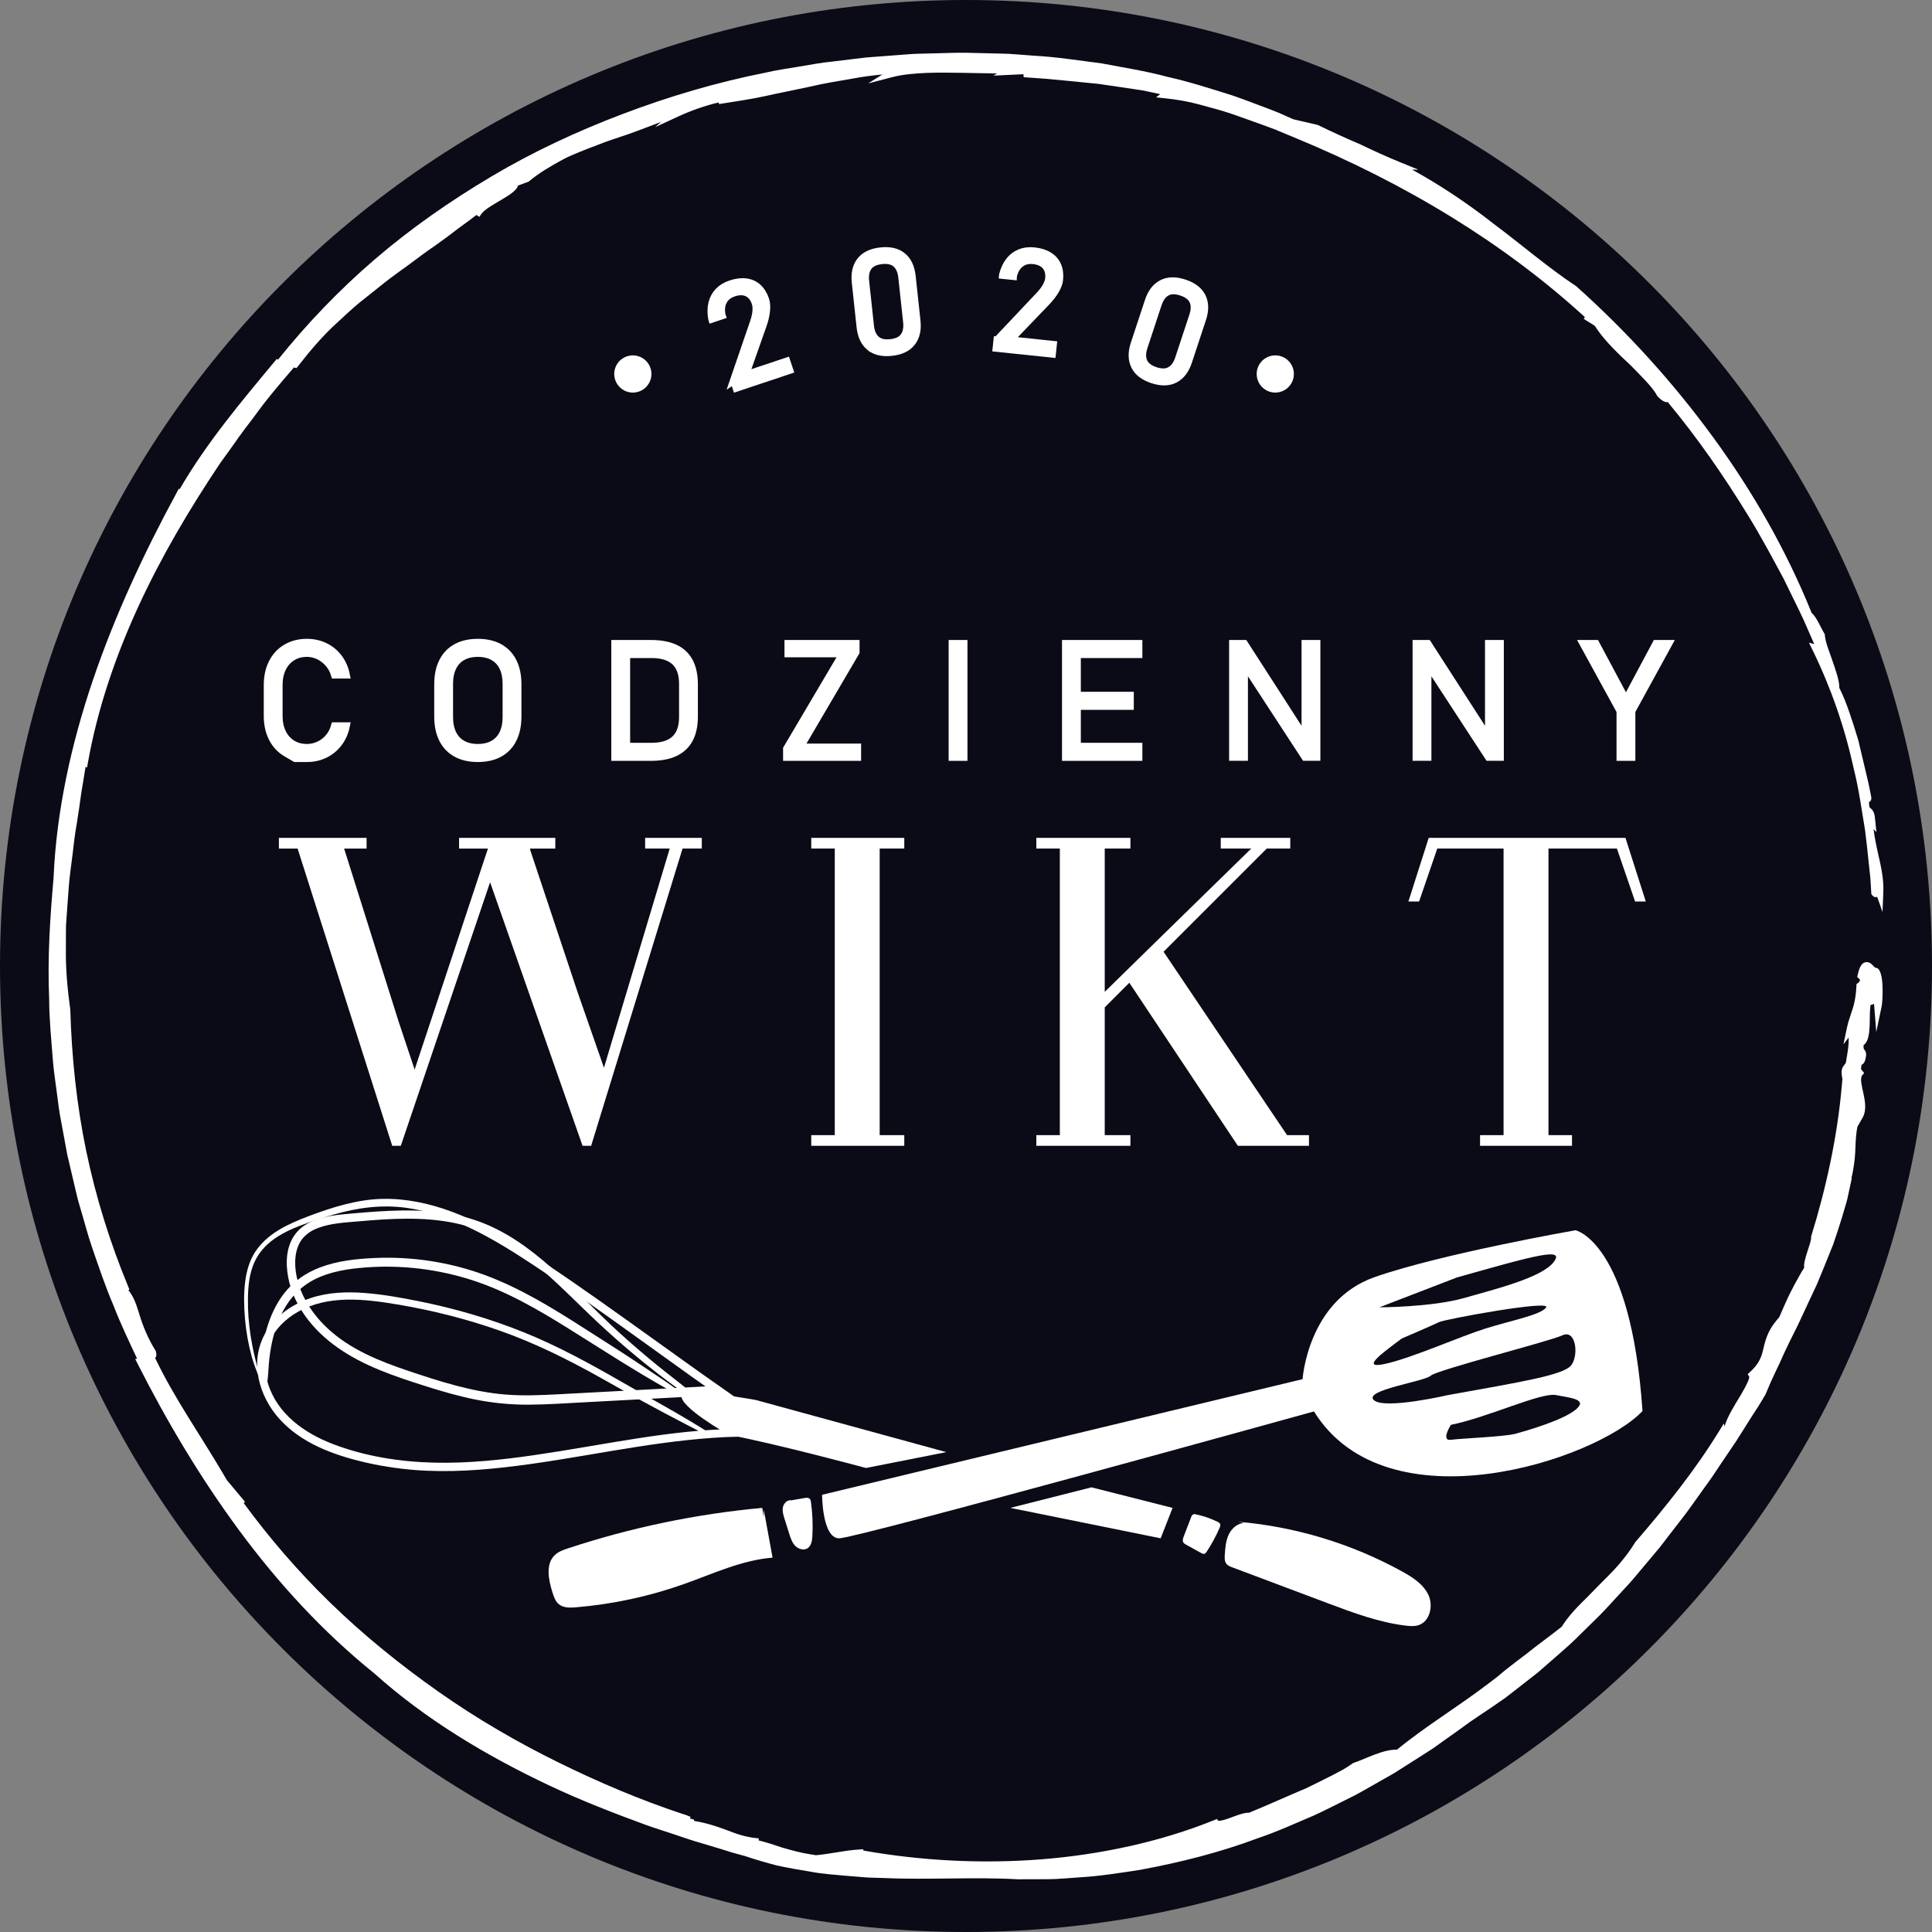 <?xml version="1.0" encoding="UTF-8"?>
<!DOCTYPE svg PUBLIC "-//W3C//DTD SVG 1.1//EN" "http://www.w3.org/Graphics/SVG/1.1/DTD/svg11.dtd">
<!-- Creator: CorelDRAW X8 -->
<svg xmlns="http://www.w3.org/2000/svg" xml:space="preserve" width="599px" height="599px" version="1.1" style="shape-rendering:geometricPrecision; text-rendering:geometricPrecision; image-rendering:optimizeQuality; fill-rule:evenodd; clip-rule:evenodd"
viewBox="0 0 1651225 1651225"
 xmlns:xlink="http://www.w3.org/1999/xlink">
 <rect x="0" y="0" width="1651225" height="1651225" fill="#808080" stroke="none"/>
 <defs>
  <style type="text/css">
   <![CDATA[
    .str0 {stroke:white;stroke-width:6510.47}
    .fil2 {fill:white}
    .fil1 {fill:white;fill-rule:nonzero}
    .fil0 {fill:#0B0B17}
   ]]>
  </style>
 </defs>
 <g id="Warstwa_x0020_2">
  <path class="fil0" d="M825613 0c455974,0 825612,369639 825612,825613 0,455974 -369638,825612 -825612,825612 -455974,0 -825613,-369638 -825613,-825612 0,-455974 369639,-825613 825613,-825613z"/>
  <path class="fil1" d="M1403795 1205997c-9860,-144682 -57240,-154539 -57240,-154539 0,0 -114477,20029 -171711,40062 -57240,20036 -61563,87208 -61563,87208l-410664 98819c0,0 0,37207 14632,37207 14626,0 405762,-108441 405762,-108441 62322,100485 240715,41855 280784,-316zm-205741 -62006c0,0 26709,-11452 31800,-13994 5085,-2546 95395,-19082 91577,-12679 -3812,6393 -30525,11406 -52143,18239 -21631,6826 -62334,24971 -85225,30055 -22894,5088 -1273,-10176 13991,-21621zm129737 -65232c-10169,13080 -48333,22650 -76322,30587 -27975,7929 -72494,8004 -72494,7965 0,-36 66140,-25472 66140,-25472 67413,-19079 92852,-26159 82676,-13080zm15261 87862c-6351,8640 -41973,14255 -105571,25727 0,0 -54691,12698 -63392,4199 -8705,-8496 43041,-15671 48659,-20756 5625,-5091 101232,-29254 112677,-34554 11449,-5299 13994,16745 7627,25384zm3412 38334c-11039,8991 -41873,17901 -51251,20443 -9391,2542 -46286,3942 -55183,5150 -8906,1204 0,-12787 0,-12787 31801,-6351 76824,-27936 89926,-25417 13106,2523 27546,3617 16508,12611z"/>
  <path class="fil1" d="M605969 1224470c-23773,-15107 -48617,-28424 -73015,-42484 -27712,-15970 -55707,-31413 -85418,-43369 -28831,-11609 -58799,-20300 -89255,-26439 -15452,-3109 -31117,-5918 -46846,-7120 -15169,-1162 -30899,-572 -45456,4200 -11931,3906 -23246,10511 -31742,19837 -8682,9528 -13871,21576 -14404,34489 -544,13041 3493,26140 10179,37263 6992,11631 17041,21016 28428,28282 11820,7535 25000,12767 38408,16728 15280,4515 30993,7572 46824,9440 29307,3474 58929,2022 88177,-1295 30111,-3418 59949,-8763 89822,-13760 29079,-4870 58214,-9326 87651,-11377 6920,-479 13857,-850 20797,-921 4307,-39 4310,-6739 0,-6687 -28659,284 -56999,3695 -85293,8073 -29336,4535 -58513,10007 -87892,14278 -28268,4108 -56856,7129 -85456,6484 -29515,-664 -59724,-5394 -87348,-16061 -24190,-9343 -47019,-25596 -55043,-51381 -3629,-11673 -3883,-24642 1211,-35938 4929,-10947 13806,-19515 24128,-25429 25759,-14743 56937,-11127 84939,-6449 30023,5016 59678,12490 88383,22660 29284,10374 56983,24079 84070,39215 12594,7048 25137,14177 37780,21130 12471,6859 25072,13444 37689,20039 5762,3002 11527,5977 17321,8917 1543,784 2832,-1387 1361,-2325z"/>
  <path class="fil1" d="M595604 1193949c-11068,-9313 -22676,-17939 -33903,-27064 -11263,-9144 -22253,-18620 -32969,-28395 -19610,-17904 -37709,-37387 -57546,-55030 -19030,-16921 -40017,-32090 -64324,-40385 -27174,-9261 -56449,-9462 -84792,-7617 -7136,469 -14258,1061 -21377,1690 -6088,537 -12175,1074 -18197,2109 -10990,1885 -22517,5843 -29665,14899 -8337,10557 -8903,24717 -6540,37458 2214,11927 7520,23252 14548,33087 15527,21761 38493,35827 62829,45911 12976,5381 26355,9750 39740,13995 14141,4498 28418,8646 42976,11559 14879,2972 29919,4424 45085,4378 15345,-55 30684,-1126 46003,-1940 31006,-1660 62009,-3310 93012,-4964 7477,-397 14951,-798 22435,-1195 2168,-117 4020,-1764 4020,-4017 0,-2090 -1836,-4140 -4020,-4026 -30277,1614 -60557,3226 -90834,4847 -15066,804 -30131,1617 -45193,2412 -15000,801 -30068,1429 -45072,202 -28467,-2341 -56149,-11221 -83077,-20297 -24499,-8255 -49522,-18278 -68695,-36179 -8578,-8001 -15889,-17369 -20951,-27991 -4977,-10430 -7965,-22745 -6399,-34317 755,-5579 2789,-11143 6601,-15365 3402,-3766 7816,-6452 12552,-8216 10863,-4059 22728,-4600 34171,-5609 27552,-2422 55791,-4245 83067,1517 12659,2673 24805,7064 36214,13148 10837,5788 20967,12829 30512,20544 19521,15794 36842,34069 55150,51195 20788,19440 42692,37699 65635,54551 5580,4089 11332,7816 17289,11329 1344,787 2975,-1163 1715,-2224z"/>
  <path class="fil1" d="M583335 1191599c-6387,-5531 -13516,-10212 -20514,-14935 -7103,-4805 -14249,-9561 -21400,-14297 -14203,-9388 -28640,-18438 -42969,-27627 -26811,-17178 -54220,-33991 -84213,-45050 -29883,-11028 -62159,-15918 -93973,-14511 -15660,690 -31849,2408 -46602,7991 -12080,4574 -22715,11827 -30690,22054 -7399,9489 -12350,20619 -15527,32172 -3259,11836 -5013,24408 -5098,36690 -26,3203 309,6243 833,9391 410,2425 4564,2458 4945,0 479,-3144 872,-6211 1071,-9391 182,-2917 355,-5837 605,-8754 502,-5839 1319,-11644 2520,-17386 2350,-11263 6120,-22295 12269,-32080 5928,-9424 14046,-17175 23988,-22263 13447,-6878 28838,-9193 43731,-10335 30863,-2367 61960,1416 91407,10911 29613,9551 56605,25349 82868,41749 28038,17513 55808,35635 84659,51771 3571,2002 7071,3906 10811,5554 999,446 2265,-801 1279,-1654z"/>
  <path class="fil1" d="M221652 1174408c-6269,-21120 -10120,-43034 -9739,-65111 162,-9974 1142,-20196 5062,-29470 3499,-8284 9433,-15205 16686,-20449 7155,-5176 15247,-8981 23470,-12097 9317,-3532 18871,-6559 28438,-9333 20134,-5826 40775,-8554 61644,-5660 39929,5550 75707,27135 108758,48965 30374,20068 59938,41328 89516,62549 29961,21511 59818,43187 90254,64021 3246,2223 6501,4427 9759,6624 3799,2559 7354,-3587 3584,-6129 -30820,-20769 -60951,-42572 -91162,-64200 -30089,-21533 -60121,-43145 -90887,-63702 -33721,-22532 -69636,-45316 -110079,-53099 -9961,-1914 -20137,-2914 -30293,-2669 -10886,257 -21716,2096 -32253,4801 -10586,2721 -20931,6292 -31146,10166 -8464,3207 -16904,6729 -24668,11420 -7298,4407 -13998,9902 -19047,16813 -5817,7936 -8698,17503 -9957,27171 -1377,10534 -1123,21342 -225,31908 938,10918 2809,21706 5703,32282 1449,5293 3347,10430 5414,15525 289,699 1399,445 1168,-326z"/>
  <path class="fil1" d="M652782 1290190c2507,13692 5000,27387 7504,41078 -26384,2126 -50876,13783 -75825,22617 -29746,10541 -60859,17230 -92308,19844 -5043,417 -10635,570 -14535,-2659 -2972,-2458 -4268,-6348 -5423,-10026 -3418,-10866 -6175,-24473 2210,-32175 3073,-2829 7158,-4242 11123,-5560 53770,-17764 109562,-29382 165949,-34554 426,2594 850,5198 1276,7793l29 -6358z"/>
  <path class="fil1" d="M688743 1280119c1172,-36 2461,35 3301,843 726,709 914,1797 1054,2802 1332,9652 1742,19428 1208,29158 -215,3867 -898,8284 -4167,10358 -3281,2077 -7864,667 -10547,-2149 -2675,-2809 -3925,-6657 -5087,-10361 -1332,-4232 -2663,-8467 -3991,-12692 -1023,-3256 -2058,-6690 -1342,-10026 713,-3337 3851,-6410 7208,-5775l12363 -2158z"/>
  <path class="fil1" d="M1018557 1295298c-2295,5973 -4590,11943 -6882,17917 -608,1588 -1201,3421 -393,4921 527,977 1559,1569 2539,2113 4264,2354 8532,4710 12799,7067 755,414 1586,847 2442,713 1058,-163 1784,-1133 2373,-2031 4202,-6387 7855,-13145 10902,-20153 452,-1055 901,-2259 465,-3321 -394,-944 -1374,-1484 -2288,-1930 -6368,-3119 -13168,-5361 -20134,-6650l-1823 1354z"/>
  <path class="fil1" d="M1063235 1301668c-5797,264 -10713,4789 -13151,10052 -2441,5267 -2884,11208 -3288,16999 -189,2754 -293,5798 1455,7930 1211,1481 3086,2207 4877,2887 27249,10238 54499,20476 81752,30717 21706,8151 43675,16377 66696,19134 3600,430 7341,719 10801,-404 9785,-3167 12803,-16637 8399,-25934 -4418,-9294 -13705,-15163 -22722,-20117 -42985,-23640 -90958,-38155 -139835,-42331l5016 1067z"/>
  <path class="fil1" d="M622873 1226349c40700,7630 117273,28297 117273,28297l68647 -13558 -162772 -44544c0,0 -61214,-11179 -63431,-4200 -3073,9655 40283,34005 40283,34005z"/>
  <polygon class="fil1" points="1002170,1288751 991994,1314751 863530,1288751 932850,1271183 "/>
  <path class="fil2" d="M583495 1550365c1328,290 2640,762 3890,1286l2884 1208 -550 1471 3069 615 671 1406c9326,1478 18164,4235 27015,7536 4177,1556 8347,3272 12637,4483 4046,1139 8171,2057 12354,2519l3046 336 -87 1728c6871,1677 13535,3949 20234,6166 8161,2324 16289,4619 24704,5839 449,46 902,111 1348,193l1849 270 -7 68 664 124c12504,-1068 24877,-4248 37403,-4909l3184 -166 81 1074c49782,8832 101853,11475 152221,7494 49799,-3936 101404,-14760 147772,-33565l2272 -921 954 1481c1833,592 8441,-1716 10309,-2442 3890,-1419 11507,-4603 16114,-4368 16458,-6712 32594,-14118 48903,-20970 7575,-3689 15117,-7370 22608,-11231 3196,-1647 6383,-3327 9437,-5023 2574,-1543 5074,-3200 7535,-4925l378 -264 439 -149c11404,-3897 24910,-11566 37162,-11355 24135,-19834 52377,-36868 77449,-55983l8535 -6511c2214,-1901 4440,-3786 6719,-5615 5869,-4714 11917,-9190 17826,-13692 9925,-8050 20397,-15364 30322,-23353 3766,-6172 8685,-11855 13646,-17080 2813,-2962 5788,-5768 8656,-8678 2972,-3018 5914,-6062 8870,-9092 5918,-6065 12181,-11888 17663,-18353 4994,-5886 9824,-12139 13806,-18757l143 -237 182 -212c25524,-29616 50961,-61192 71410,-94594l4086 -6670 631 2588c2275,-8193 8454,-17907 12207,-24115 1651,-2728 9388,-15456 8861,-18405l-1315 -2126 1946 -1803c6589,-6110 9597,-11198 11443,-19948 2422,-10313 4798,-16511 11793,-24857l1827 -2184c3053,-6840 5888,-13767 9261,-20531 2454,-4922 5078,-9769 7767,-14489 1240,-2289 2676,-4802 4274,-7106 -1097,-6429 6149,-21039 5937,-26159l-22 -560 166 -534c12679,-41016 22226,-84815 25993,-127573l579 -6589c-859,-4205 -1387,-8655 1387,-11634l1510 -2054c1097,-6627 2780,-14564 2438,-21755l-4440 5831 2966 -14118c661,-3138 1517,-6172 2562,-9125 781,-2389 1578,-4772 2347,-7161 2096,-6540 2897,-12699 3213,-19555l71 -1520 1211 -921c283,-218 599,-391 856,-635 397,-664 743,-1308 1091,-1956l-2546 -2595 394 -1731c866,-3819 2500,-10782 7481,-10938 3737,-120 5358,3086 7539,4811 8232,-641 6361,28679 5498,32794l-4629 22086 -1803 -22493c-30,-368 -79,-987 -150,-1693 -980,781 -1970,1094 -2829,928 -843,3825 -765,11588 -775,13294 -208,5238 170,17562 -5237,21159 -759,5485 2200,2933 2102,8705l-3 227 -36 228c-455,2855 -1061,6726 -3890,7712 -195,1074 -328,2565 -413,3708l2676 3314 -1745 2054c-2103,2477 153,10856 758,13727 1540,7295 3506,15706 -446,22581l-4270 7429c-1374,6149 -1553,13171 -1775,18102 -139,6371 -862,12754 -1940,19030 -416,2419 -918,4838 -1536,7227l452 -368 -1998 9066c-905,4095 -1621,8220 -2810,12243l-3496 11839c-2415,7849 -4915,15668 -7666,23578 -3043,7526 -6068,15059 -9134,22578 -1520,3724 -3079,7432 -4648,11218 -1625,3678 -3415,7275 -5111,10921 -3330,7155 -6664,14310 -9994,21468 -3271,7028 -6959,13855 -10277,20945 -3382,6803 -6204,13867 -9596,20602 -3193,6637 -6214,13366 -8975,20199l-101 247 -140 228c-2037,3337 -3925,6758 -6048,10042l-6315 9760c-4141,6582 -8288,13157 -12494,19824 -4365,6455 -8750,12894 -13092,19362 -4385,6533 -8630,13161 -13321,19385 -4554,6364 -9147,12699 -13665,19089 -4554,6442 -9603,12503 -14401,18870 -4942,6205 -9453,12728 -14649,18640l-15185 18079c-5004,6238 -10544,11999 -15961,17875 -5400,5863 -10693,11826 -16335,17526l-17028 16739c-2900,2796 -5680,5713 -8698,8385l-8961 7927 -18152 15853 -18880 14749 -9619 7412 -9886 6833 -19760 13327c-6959,5179 -14043,10117 -21107,15150l-10693 7611 -10892 6992c-7266,4661 -14571,9261 -21993,13978 -7493,4261 -14967,8558 -22477,12790 -3802,2142 -7542,4384 -11449,6338l-11572 5791c-7773,3795 -15423,7832 -23379,11386 -15925,6768 -31644,13991 -48018,19460 -32497,12204 -66267,20629 -100473,26976 -17223,2598 -34434,5401 -51846,6407 -8727,504 -17409,1513 -26159,1556 -8705,42 -17409,55 -26306,75 -38223,-2133 -76862,677 -115307,-1107 -5195,-241 -10394,-140 -15579,-586 -5131,-436 -10264,-807 -15391,-1260 -10238,-902 -20537,-1598 -30590,-3467 -9785,-1601 -19563,-3307 -29394,-5436 -9128,-2386 -18161,-5010 -27009,-8014 -3529,-983 -7044,-1840 -10602,-2891l-10433 -3255c-7015,-2103 -14017,-4252 -21045,-6309 -7090,-2077 -14004,-4684 -21101,-6953 -7015,-2389 -14128,-4483 -21091,-7028 -28004,-10244 -55843,-21049 -82826,-33790 -53477,-25250 -105567,-56237 -149620,-95795 -43790,-35303 -81938,-76794 -115330,-121973 -33272,-45011 -61947,-93142 -87211,-143055l-1878 -3711 1588 -368c-6979,-14902 -14124,-29691 -19997,-45020 -7148,-16546 -12825,-33639 -18695,-50664 -2955,-8571 -5257,-17344 -7799,-26042l-3822 -13086c-1139,-4391 -2158,-8812 -3196,-13226l-6218 -26504c-1634,-8858 -3258,-17715 -4876,-26511 -1813,-8884 -2956,-17878 -4069,-26869 -1107,-8916 -2585,-17786 -3272,-26748 -1357,-17705 -3174,-35381 -3216,-53086 -1468,-34441 729,-68696 3760,-102911 2389,-57169 15195,-114861 33539,-168937 18808,-55447 43711,-108911 71612,-160327l1988 -3666 622 570c22823,-39369 52042,-74135 81069,-109028l2034 -2441 947 752c24828,-30928 52345,-59623 82420,-85496 31113,-26768 64851,-50215 100111,-71159 35502,-21084 73032,-38513 111606,-53174 39919,-15173 80873,-27253 122716,-35548 9414,-2223 18965,-3525 28496,-5120 9532,-1598 19030,-3402 28585,-4333l28711 -3473 28717 -2175c4828,-312 9636,-856 14477,-980l14410 -364c9623,-134 19239,-729 28865,-498l28672 693c4876,29 9746,335 14570,752l14239 1081c19186,1022 38148,4134 57402,6533 18793,3591 37706,6514 56130,11481 18620,4154 36733,10030 55011,15723 8971,3060 17819,6468 26689,9808 4454,1677 8933,3278 13337,5166l12630 5580 20948 4883 332 162c11862,5821 23949,11260 36218,16530 10996,5297 22171,10401 33473,15007l15948 6501 -5456 -75c24600,13522 48070,29320 70062,46579 23389,17455 45815,36905 70112,53015l195 130 176 156c43346,38822 82709,82182 117009,129197 33760,46277 62484,96534 83930,149696 4167,3519 8158,13281 10863,17656l429 697 49 814c410,6608 4935,16731 7006,23388 1770,5251 5595,15639 5367,21658 3529,6871 6228,14140 8757,21429 2679,7724 5124,15527 7513,23538 1904,8021 3805,16042 5700,24063 947,4011 1882,8024 2832,12035 951,4010 1598,8079 2497,12357 299,2239 -615,3763 -1992,4176 84,1764 263,4017 660,4688 4128,2949 4222,6438 4730,11334l993 9646 -2441 -2618c853,6996 2272,13884 3831,20814 2510,11163 5010,21560 4528,33139l-700 16914 -4564 -12962c-1351,625 -2936,328 -4362,-1498l-621 -791 -65 -1006c-290,-4472 -479,-8955 -834,-13340l-1452 -13457c-970,-8978 -1836,-17969 -3011,-26810 -3001,-17790 -5374,-35749 -9873,-53363 -7549,-34685 -19369,-68621 -34958,-100509l-3144 -6426 4531 1215c-4151,-9177 -7904,-18533 -12324,-27585 -4574,-9353 -9131,-18679 -13676,-27979 -9850,-18360 -19681,-36722 -30599,-54480 -20680,-33630 -43285,-66416 -68584,-96768 -3191,589 -6814,-2966 -8728,-4964l-329 -345 -218 -427c-3750,-7363 -16614,-19648 -22545,-25791 -9633,-9030 -21234,-19929 -28633,-30834l-1954 -2881c-2216,-1448 -4537,-2773 -6709,-4189l-2698 -1758 947 -1491c-35069,-32025 -73087,-60244 -113517,-85193 -42288,-26094 -86634,-48301 -132514,-67344l-17552 -7288 202 13c-2783,-1065 -5567,-2116 -8363,-3132 -9678,-3512 -19369,-6989 -29089,-10384 -9541,-3333 -19349,-5798 -29088,-8464 -9307,-2549 -18842,-4131 -28428,-5146l-8099 -856 3551 -2728c-2695,-583 -5387,-1166 -8070,-1742l-7347 -1507 -7480 -1133c-9994,-1520 -19961,-2939 -29877,-4398 -20387,-1914 -40671,-4293 -61117,-5514l-2839 -169 -195 -2575 -25625 1201 2982 -1872c-9825,-97 -19652,-368 -29470,-508 -18050,-260 -42712,-836 -60105,3698l-20556 5358 12187 -7627c-8249,778 -16478,1794 -24655,3357 -12663,2177 -25384,4176 -37950,7190 -12428,2732 -24941,5062 -37353,7862 -12136,2731 -24444,4333 -36697,6390l-2868 482 -397 -1387c-11624,2672 -24189,7191 -34417,11924l-19812 9167 4994 -4463c-6563,2529 -13168,4944 -19769,7500 -11107,4306 -22666,7425 -33754,11914 -5283,2002 -10556,4023 -15797,6129 -5092,2045 -10150,4193 -14981,6804 -10003,5404 -19668,11071 -28461,18343l-426 352 -9098 3362c-1394,7738 -25948,16609 -31215,24187l-1767 2542 -2549 -1588c-4815,3740 -9707,7347 -14642,10872 -6973,5453 -14073,10681 -21355,15824 -7272,4925 -14277,10228 -21315,15478 -7054,5267 -14378,10180 -21231,15710 -6862,5541 -13799,10990 -20696,16488 -6778,5400 -12950,11507 -19376,17311 -12529,11319 -23450,24213 -33812,37504l-1331 1706 -2191 -593c-10931,12771 -22041,25564 -31882,39190 -4899,6784 -10205,13262 -15039,20095 -5306,7506 -10573,14990 -15980,22340 -26390,39350 -50632,80366 -70404,123465 -19336,42142 -34603,86856 -42732,132569l-761 4278 -1270 -628c-1103,7350 -2399,14661 -3597,21914 -1182,8955 -2516,17891 -3955,26885 -1618,8841 -2591,17786 -3639,26709 -1049,8945 -2510,17858 -3129,26849 -621,8998 -1393,17985 -1972,26986l-430 6585 -65 6667c-46,4453 32,8910 -29,13363 -245,17220 1390,34404 3733,51446l23 172 7 173c1207,40511 5390,81062 13646,120762 8216,39509 20332,78273 35778,115545l1123 2708 -941 512c4629,5569 6911,12483 9063,19590 3476,11468 7731,21725 14088,31943l245 391 123 443c537,1897 873,4225 -618,5647 16351,34301 38737,65893 57933,98608l3402 5794 15482 18484 -1126 1103c22158,30150 46696,58591 73500,84698 28851,28103 60267,53506 93190,76671 32628,22952 67215,43073 103012,60645 34187,16787 69350,31729 105516,43711z"/>
  <path class="fil1" d="M1406604 770479l-17367 -54376 -168155 0 -17367 54376 9147 0 15531 -45242 56660 0 0 244921 -20104 0 0 9144 78595 0 0 -9144 -20105 0 0 -244921 58490 0 15528 45242 9147 0zm-348633 208820l60776 0 0 -9141 -18734 0 -105554 -156733 88197 -88188 20098 0 0 -9137 -59408 0 0 9137 26058 0 -80427 78598 -44786 43864 0 -122462 21937 0 0 -9137 -80417 0 0 9137 20104 0 0 244921 -20104 0 0 9141 80417 0 0 -9141 -21937 0 0 -109207 21019 -21019 92761 139367zm-364622 0l79506 0 0 -9141 -21022 0 0 -244921 21022 0 0 -9137 -79506 0 0 9137 20108 0 0 244921 -20108 0 0 9141zm-109994 -254062l16452 0 0 -9134 -48432 0 0 9134 21013 0 -56202 187346 -22617 -64858 -40222 -120658 -394 -1891 -2103 61 23760 0 0 -9134 -82250 0 0 9134 24672 0 -62660 188905 -13878 -41638 -46383 -147267 19193 0 0 -9134 -74936 0 0 9134 15986 0 80883 254059 7312 0 76309 -225269 79050 225269 7318 0 78129 -254059z"/>
  <path class="fil1 str0" d="M252320 648023c0,0 -2542,-1484 -7624,-4456 -5078,-2975 -9017,-7191 -11813,-12647 -2796,-5462 -4193,-11784 -4193,-18975l0 -26559c0,-7188 1397,-13513 4193,-18972 2796,-5455 6735,-9684 11813,-12679 5082,-2998 10977,-4495 17676,-4495 5547,0 10651,1136 15309,3398 4659,2263 8555,5469 11683,9619 3126,4148 5245,8949 6355,14408l-9580 0c-1068,-3636 -2810,-6855 -5228,-9652 -2419,-2796 -5251,-4970 -8490,-6523 -3236,-1553 -6589,-2328 -10049,-2328 -4792,0 -9010,1130 -12650,3392 -3636,2266 -6455,5446 -8450,9554 -1999,4105 -2998,8864 -2998,14278l0 26559c0,5417 999,10176 2998,14278 1995,4105 4814,7282 8450,9518 3640,2243 7858,3366 12650,3366 3460,0 6813,-736 10049,-2200 3239,-1462 6071,-3594 8490,-6387 2418,-2796 4160,-6104 5228,-9919l9580 0c-1110,5456 -3236,10261 -6390,14411 -3151,4147 -7054,7354 -11713,9619 -4661,2263 -9743,3392 -15244,3392l-10052 0z"/>
  <path class="fil1 str0" d="M421602 636008c3662,-2060 6445,-5059 8356,-8984 1904,-3929 2862,-8666 2862,-14209l0 -28360c0,-5547 -958,-10287 -2862,-14212 -1911,-3929 -4694,-6921 -8356,-8985 -3662,-2064 -8067,-3099 -13213,-3099 -5150,0 -9551,1035 -13213,3099 -3662,2064 -6449,5056 -8353,8985 -1908,3925 -2865,8665 -2865,14212l0 28360c0,5543 957,10280 2865,14209 1904,3925 4691,6924 8353,8984 3662,2064 8063,3096 13213,3096 5146,0 9551,-1032 13213,-3096zm-31618 7826c-5082,-2800 -8952,-6859 -11615,-12185 -2663,-5325 -3997,-11761 -3997,-19303l0 -27426c0,-7545 1334,-13981 3997,-19303 2663,-5326 6533,-9385 11615,-12181 5078,-2796 11214,-4193 18405,-4193 7188,0 13324,1397 18402,4193 5084,2796 8955,6855 11618,12181 2663,5322 3994,11758 3994,19303l0 27426c0,7542 -1331,13978 -3994,19303 -2663,5326 -6534,9385 -11618,12185 -5078,2793 -11214,4189 -18402,4189 -7191,0 -13327,-1396 -18405,-4189z"/>
  <path class="fil1 str0" d="M534900 638108l21902 0c8961,0 15674,-2100 20133,-6293 4463,-4192 6693,-10504 6693,-18939l0 -28486c0,-8434 -2230,-14746 -6693,-18939 -4459,-4193 -11172,-6292 -20133,-6292l-21902 0 0 -8917 21505 0c8206,0 15042,1273 20501,3825 5456,2552 9538,6400 12246,11547 2705,5153 4063,11585 4063,19306l0 27426c0,7721 -1364,14144 -4095,19268 -2731,5127 -6823,8981 -12282,11552 -5456,2572 -12292,3858 -20502,3858l-21436 0 0 -8916zm-9186 -87866l9587 0 0 96785 -9587 0 0 -96785z"/>
  <polygon class="fil1 str0" points="731377,557297 683583,638772 732705,638772 732705,647024 672532,647024 672532,639970 720657,558491 673730,558491 673730,550239 731377,550239 "/>
  <polygon class="fil1 str0" points="823604,647024 814021,647024 814021,550236 823604,550236 "/>
  <path class="fil1 str0" d="M917508 638108l55583 0 0 8916 -55583 0 0 -8916zm0 -43601l48262 0 0 8919 -48262 0 0 -8919zm0 -44268l55583 0 0 8923 -55583 0 0 -8923zm-6589 0l9584 0 0 96788 -9584 0 0 -96788z"/>
  <polygon class="fil1 str0" points="1053740,550239 1063391,550239 1119574,637440 1115644,634778 1115644,550239 1125231,550239 1125231,646959 1115446,646959 1058134,559093 1063323,562889 1063323,646959 1053740,646959 "/>
  <polygon class="fil1 str0" points="1210541,550239 1220190,550239 1276375,637440 1272446,634778 1272446,550239 1282029,550239 1282029,646959 1272247,646959 1214936,559093 1220125,562889 1220125,646959 1210541,646959 "/>
  <polygon class="fil1 str0" points="1394439,607688 1394439,647027 1384849,647027 1384849,607688 1353365,550239 1363814,550239 1389644,598566 1415471,550239 1425924,550239 "/>
  <path class="fil1 str0" d="M627209 325013l17025 -49688c1130,-3246 1820,-6293 2077,-9144 257,-2852 68,-5238 -570,-7155l-39 -108c-1429,-4277 -3769,-7174 -7018,-8691 -3252,-1514 -7126,-1520 -11621,-20 -4203,1403 -7188,3793 -8949,7168 -1761,3373 -2168,7461 -1221,12266l20 55 -8350 2790 -19 -59c-873,-4827 -834,-9215 123,-13160 957,-3946 2771,-7315 5443,-10114 2673,-2800 6127,-4903 10368,-6319 4789,-1598 9157,-2145 13096,-1637 3935,508 7314,2034 10133,4577 2813,2542 4961,6025 6436,10449l20 52c836,2510 1067,5628 696,9359 -374,3727 -1302,7728 -2786,11992l-15170 43106 35333 -11797 2474 7412 -45343 15137 -2158 -6471z"/>
  <path class="fil1 str0" d="M772588 287646c2246,-3076 3096,-7201 2536,-12380l-4128 -38311c-563,-5218 -2269,-9079 -5117,-11588 -2852,-2507 -6963,-3471 -12331,-2891 -5371,579 -9183,2396 -11432,5452 -2253,3057 -3099,7194 -2533,12409l4128 38315c557,5175 2262,9026 5114,11556 2851,2526 6963,3499 12334,2916 5368,-573 9180,-2399 11429,-5478zm-29212 8864c-4532,-3773 -7201,-9424 -8015,-16960l-4124 -38314c-817,-7572 596,-13675 4241,-18311 3646,-4632 9389,-7370 17230,-8216 7885,-850 14089,596 18614,4329 4528,3734 7200,9408 8021,17019l4127 38307c814,7575 -602,13679 -4241,18314 -3646,4633 -9392,7373 -17233,8217 -7881,849 -14089,-612 -18620,-4385z"/>
  <path class="fil1 str0" d="M852351 290637l36055 -38200c2370,-2487 4261,-4974 5674,-7464 1410,-2494 2227,-4740 2435,-6752l13 -117c469,-4482 -466,-8086 -2800,-10814 -2334,-2721 -5856,-4332 -10573,-4824 -4401,-459 -8108,479 -11106,2822 -2998,2347 -5066,5902 -6189,10668l-3 58 -8756 -914 6 -59c1201,-4759 3053,-8737 5553,-11934 2507,-3196 5551,-5517 9144,-6959 3588,-1439 7601,-1931 12048,-1465 5026,527 9225,1833 12601,3926 3379,2093 5824,4879 7331,8356 1514,3480 2028,7539 1543,12178l-3 62c-280,2623 -1358,5559 -3236,8798 -1885,3246 -4385,6504 -7500,9773l-31641 32969 37051 3873 -817 7771 -47539 -4971 709 -6781z"/>
  <path class="fil1 str0" d="M1000126 316682c3320,-1868 5794,-5276 7428,-10224l12084 -36589c1647,-4981 1692,-9203 130,-12663 -1553,-3464 -4902,-6038 -10029,-7734 -5131,-1693 -9353,-1615 -12663,237 -3314,1856 -5795,5274 -7442,10254l-12077 36589c-1637,4945 -1676,9157 -127,12637 1553,3480 4893,6064 10023,7760 5131,1693 9356,1605 12673,-267zm-30261 -4007c-2565,-5309 -2659,-11559 -280,-18756l12077 -36589c2393,-7233 6205,-12207 11439,-14916 5231,-2715 11595,-2832 19086,-358 7529,2484 12581,6364 15156,11638 2578,5270 2669,11539 267,18808l-12080 36589c-2393,7237 -6205,12204 -11436,14916 -5234,2715 -11598,2835 -19089,361 -7529,-2487 -12575,-6383 -15140,-11693z"/>
  <path class="fil1 str0" d="M553511 319628c0,6980 -5658,12641 -12640,12641 -6980,0 -12644,-5661 -12644,-12641 0,-6982 5664,-12640 12644,-12640 6982,0 12640,5658 12640,12640z"/>
  <path class="fil1 str0" d="M1102588 319628c0,6980 -5658,12641 -12640,12641 -6980,0 -12640,-5661 -12640,-12641 0,-6982 5660,-12640 12640,-12640 6982,0 12640,5658 12640,12640z"/>
 </g>
</svg>
